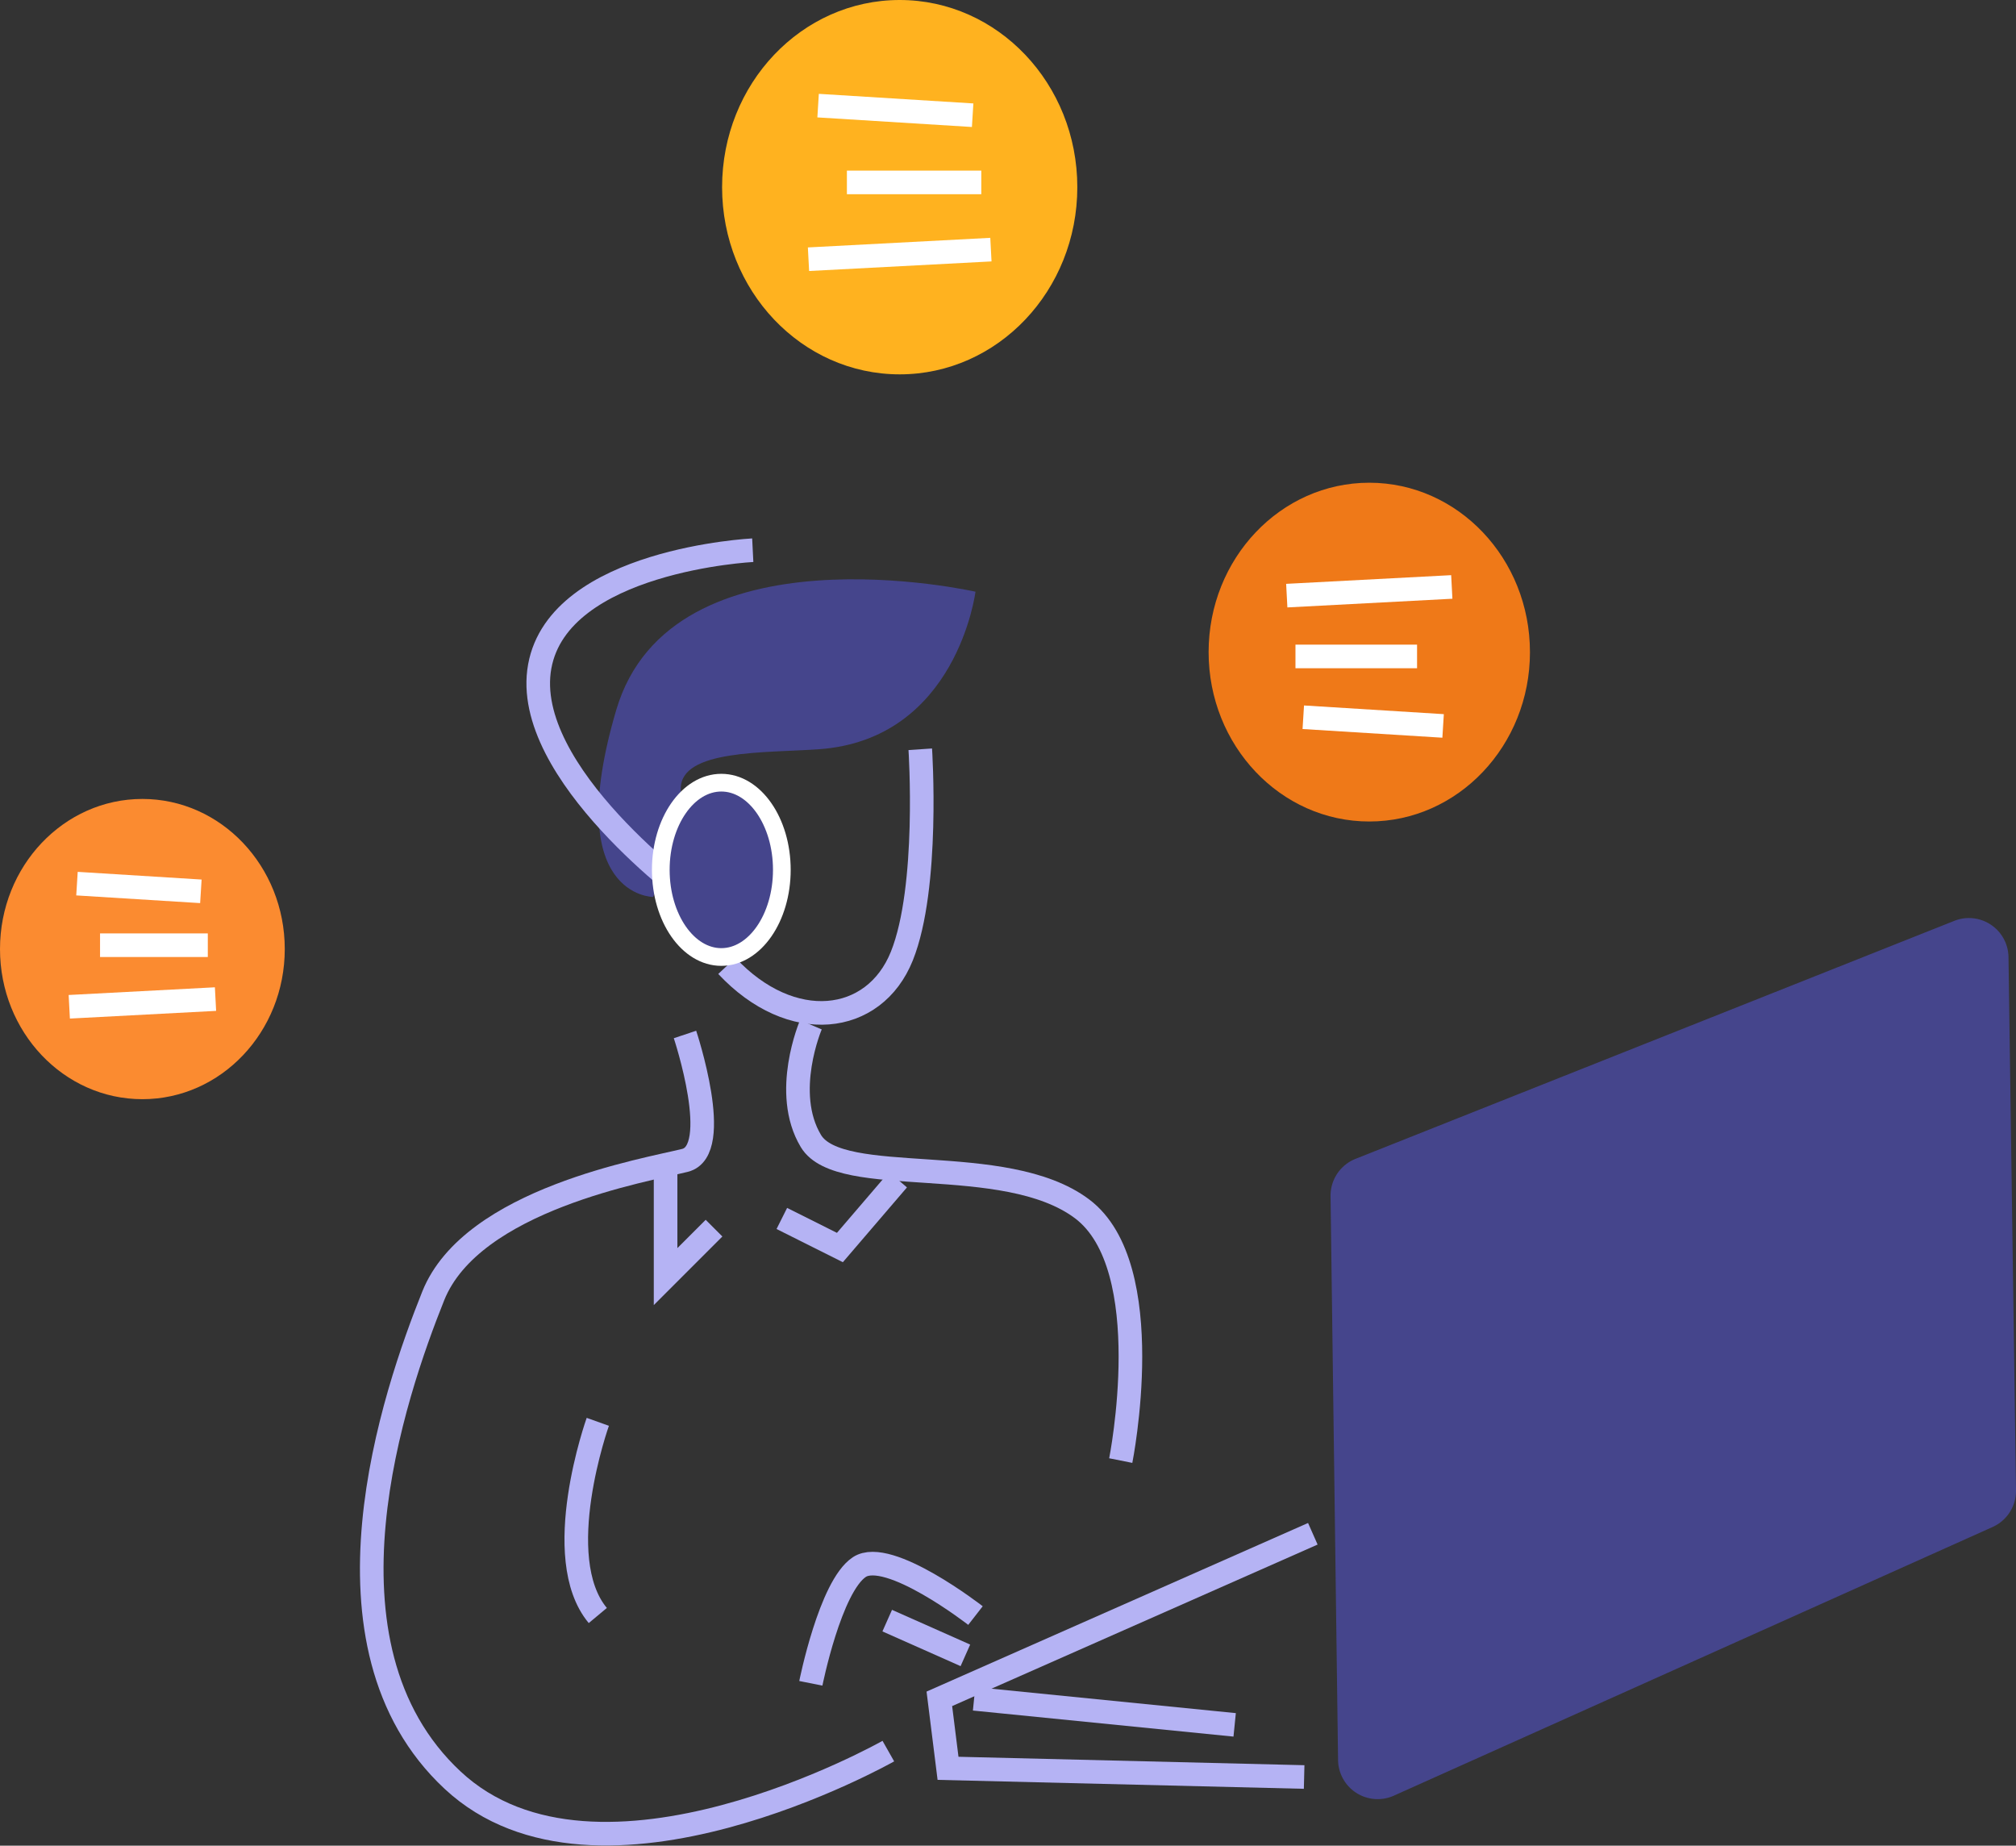 <?xml version="1.0" encoding="UTF-8"?>
<svg xmlns="http://www.w3.org/2000/svg" xmlns:xlink="http://www.w3.org/1999/xlink" id="Groupe_295" data-name="Groupe 295" width="170.863" height="156.416" viewBox="0 0 170.863 156.416">
  <rect x="0" y="0" width="170.863" height="156.416" fill="#333333" stroke="none"/>
  <defs>
    <clipPath id="clip-path">
      <rect id="Rectangle_265" data-name="Rectangle 265" width="170.863" height="156.416" fill="none"></rect>
    </clipPath>
  </defs>
  <g id="Groupe_294" data-name="Groupe 294" clip-path="url(#clip-path)">
    <path id="Tracé_258" data-name="Tracé 258" d="M192.913,96.865,142.17,117.032a3.359,3.359,0,0,0-2.118,3.165l.637,47.788A3.357,3.357,0,0,0,145.42,171l50.743-22.768a3.356,3.356,0,0,0,1.983-3.109L197.51,99.94a3.356,3.356,0,0,0-4.6-3.075" transform="translate(-27.283 -18.824)" fill="#45458c"></path>
    <path id="Tracé_259" data-name="Tracé 259" d="M129.792,182.042l-30.182-.736-.736-5.889,31.654-13.988" transform="translate(-19.261 -31.447)" fill="none" stroke="#b5b3f4" stroke-miterlimit="10" stroke-width="2"></path>
    <line id="Ligne_114" data-name="Ligne 114" x2="22.085" y2="2.208" transform="translate(82.557 143.968)" fill="none" stroke="#b5b3f4" stroke-miterlimit="10" stroke-width="2"></line>
    <path id="Tracé_260" data-name="Tracé 260" d="M92.9,78.86s.781,11.683-1.561,17.524-9.368,6.673-14.831.834" transform="translate(-14.904 -15.362)" fill="none" stroke="#b5b3f4" stroke-miterlimit="10" stroke-width="2"></path>
    <path id="Tracé_261" data-name="Tracé 261" d="M94.95,62.023S69.191,56.181,64.507,72.036,67.63,87.892,67.63,87.892s2.342-5.842,2.342-9.179S77.139,75.7,81.68,75.374c11.709-.835,13.27-13.352,13.27-13.352" transform="translate(-12.275 -11.878)" fill="#45458c"></path>
    <path id="Tracé_262" data-name="Tracé 262" d="M85.087,107.858s-2.463,5.746,0,9.848,16.414.821,22.979,5.746,3.283,21.338,3.283,21.338" transform="translate(-16.362 -21.011)" fill="none" stroke="#b5b3f4" stroke-miterlimit="10" stroke-width="2"></path>
    <path id="Tracé_263" data-name="Tracé 263" d="M65.678,108.878s3.283,9.848,0,10.67-18.055,3.283-21.338,11.489-10.67,29.545,1.641,41.034,36.932-2.461,36.932-2.461" transform="translate(-7.623 -21.21)" fill="none" stroke="#b5b3f4" stroke-miterlimit="10" stroke-width="2"></path>
    <path id="Tracé_264" data-name="Tracé 264" d="M62.483,149.647s-4.106,11.489,0,16.414" transform="translate(-11.817 -29.152)" fill="none" stroke="#b5b3f4" stroke-miterlimit="10" stroke-width="2"></path>
    <path id="Tracé_265" data-name="Tracé 265" d="M85.347,174.715s1.641-8.207,4.106-9.848,9.848,4.106,9.848,4.106" transform="translate(-16.626 -32.06)" fill="none" stroke="#b5b3f4" stroke-miterlimit="10" stroke-width="2"></path>
    <line id="Ligne_115" data-name="Ligne 115" x2="6.625" y2="2.944" transform="translate(75.195 137.342)" fill="none" stroke="#b5b3f4" stroke-miterlimit="10" stroke-width="2"></line>
    <path id="Tracé_266" data-name="Tracé 266" d="M74.836,57.909s-16.414.821-18.055,9.848,13.13,19.7,13.13,19.7" transform="translate(-11.037 -11.281)" fill="none" stroke="#b5b3f4" stroke-miterlimit="10" stroke-width="2"></path>
    <path id="Tracé_267" data-name="Tracé 267" d="M79.812,89.763c0,4.08-2.3,7.387-5.129,7.387s-5.13-3.307-5.13-7.387,2.3-7.387,5.13-7.387,5.129,3.307,5.129,7.387" transform="translate(-13.549 -16.047)" fill="#45458c"></path>
    <path id="Tracé_268" data-name="Tracé 268" d="M79.812,89.763c0,4.08-2.3,7.387-5.129,7.387s-5.13-3.307-5.13-7.387,2.3-7.387,5.13-7.387S79.812,85.683,79.812,89.763Z" transform="translate(-13.549 -16.047)" fill="none" stroke="#fff" stroke-linecap="round" stroke-linejoin="round" stroke-width="1.5"></path>
    <path id="Tracé_269" data-name="Tracé 269" d="M74.165,128.071l-4.106,4.106v-9.03" transform="translate(-13.648 -23.99)" fill="none" stroke="#b5b3f4" stroke-miterlimit="10" stroke-width="2"></path>
    <path id="Tracé_270" data-name="Tracé 270" d="M82.294,127.449l4.921,2.464,4.924-5.746" transform="translate(-16.031 -24.189)" fill="none" stroke="#b5b3f4" stroke-miterlimit="10" stroke-width="2"></path>
    <path id="Tracé_271" data-name="Tracé 271" d="M154.452,65.161c0,7.928-6.1,14.355-13.619,14.355s-13.617-6.427-13.617-14.355,6.1-14.355,13.617-14.355,13.618,6.427,13.618,14.355" transform="translate(-24.782 -9.897)" fill="#ef7918"></path>
    <line id="Ligne_116" data-name="Ligne 116" y1="0.736" x2="13.986" transform="translate(109.058 49.742)" fill="none" stroke="#fff" stroke-miterlimit="10" stroke-width="2"></line>
    <line id="Ligne_117" data-name="Ligne 117" x2="10.306" transform="translate(109.795 55.631)" fill="none" stroke="#fff" stroke-miterlimit="10" stroke-width="2"></line>
    <line id="Ligne_118" data-name="Ligne 118" x2="11.85" y2="0.736" transform="translate(110.458 60.784)" fill="none" stroke="#fff" stroke-miterlimit="10" stroke-width="2"></line>
    <path id="Tracé_272" data-name="Tracé 272" d="M0,96.811c0-7.025,5.4-12.722,12.067-12.722s12.068,5.7,12.068,12.722-5.4,12.722-12.068,12.722S0,103.836,0,96.811" transform="translate(0 -16.381)" fill="#fb8b30"></path>
    <line id="Ligne_119" data-name="Ligne 119" x1="12.394" y2="0.652" transform="translate(5.871 84.669)" fill="none" stroke="#fff" stroke-miterlimit="10" stroke-width="2"></line>
    <line id="Ligne_120" data-name="Ligne 120" x1="9.133" transform="translate(8.479 80.103)" fill="none" stroke="#fff" stroke-miterlimit="10" stroke-width="2"></line>
    <line id="Ligne_121" data-name="Ligne 121" x1="10.501" y1="0.652" transform="translate(6.524 74.885)" fill="none" stroke="#fff" stroke-miterlimit="10" stroke-width="2"></line>
    <path id="Tracé_273" data-name="Tracé 273" d="M76.006,15.862C76.006,7.1,82.745,0,91.059,0s15.053,7.1,15.053,15.862S99.374,31.725,91.059,31.725s-15.053-7.1-15.053-15.862" transform="translate(-14.806)" fill="#ffb21f"></path>
    <line id="Ligne_122" data-name="Ligne 122" x1="15.46" y2="0.813" transform="translate(68.523 21.155)" fill="none" stroke="#fff" stroke-miterlimit="10" stroke-width="2"></line>
    <line id="Ligne_123" data-name="Ligne 123" x1="11.391" transform="translate(71.778 15.459)" fill="none" stroke="#fff" stroke-miterlimit="10" stroke-width="2"></line>
    <line id="Ligne_124" data-name="Ligne 124" x1="13.098" y1="0.813" transform="translate(69.337 8.951)" fill="none" stroke="#fff" stroke-miterlimit="10" stroke-width="2"></line>
  </g>
</svg>
